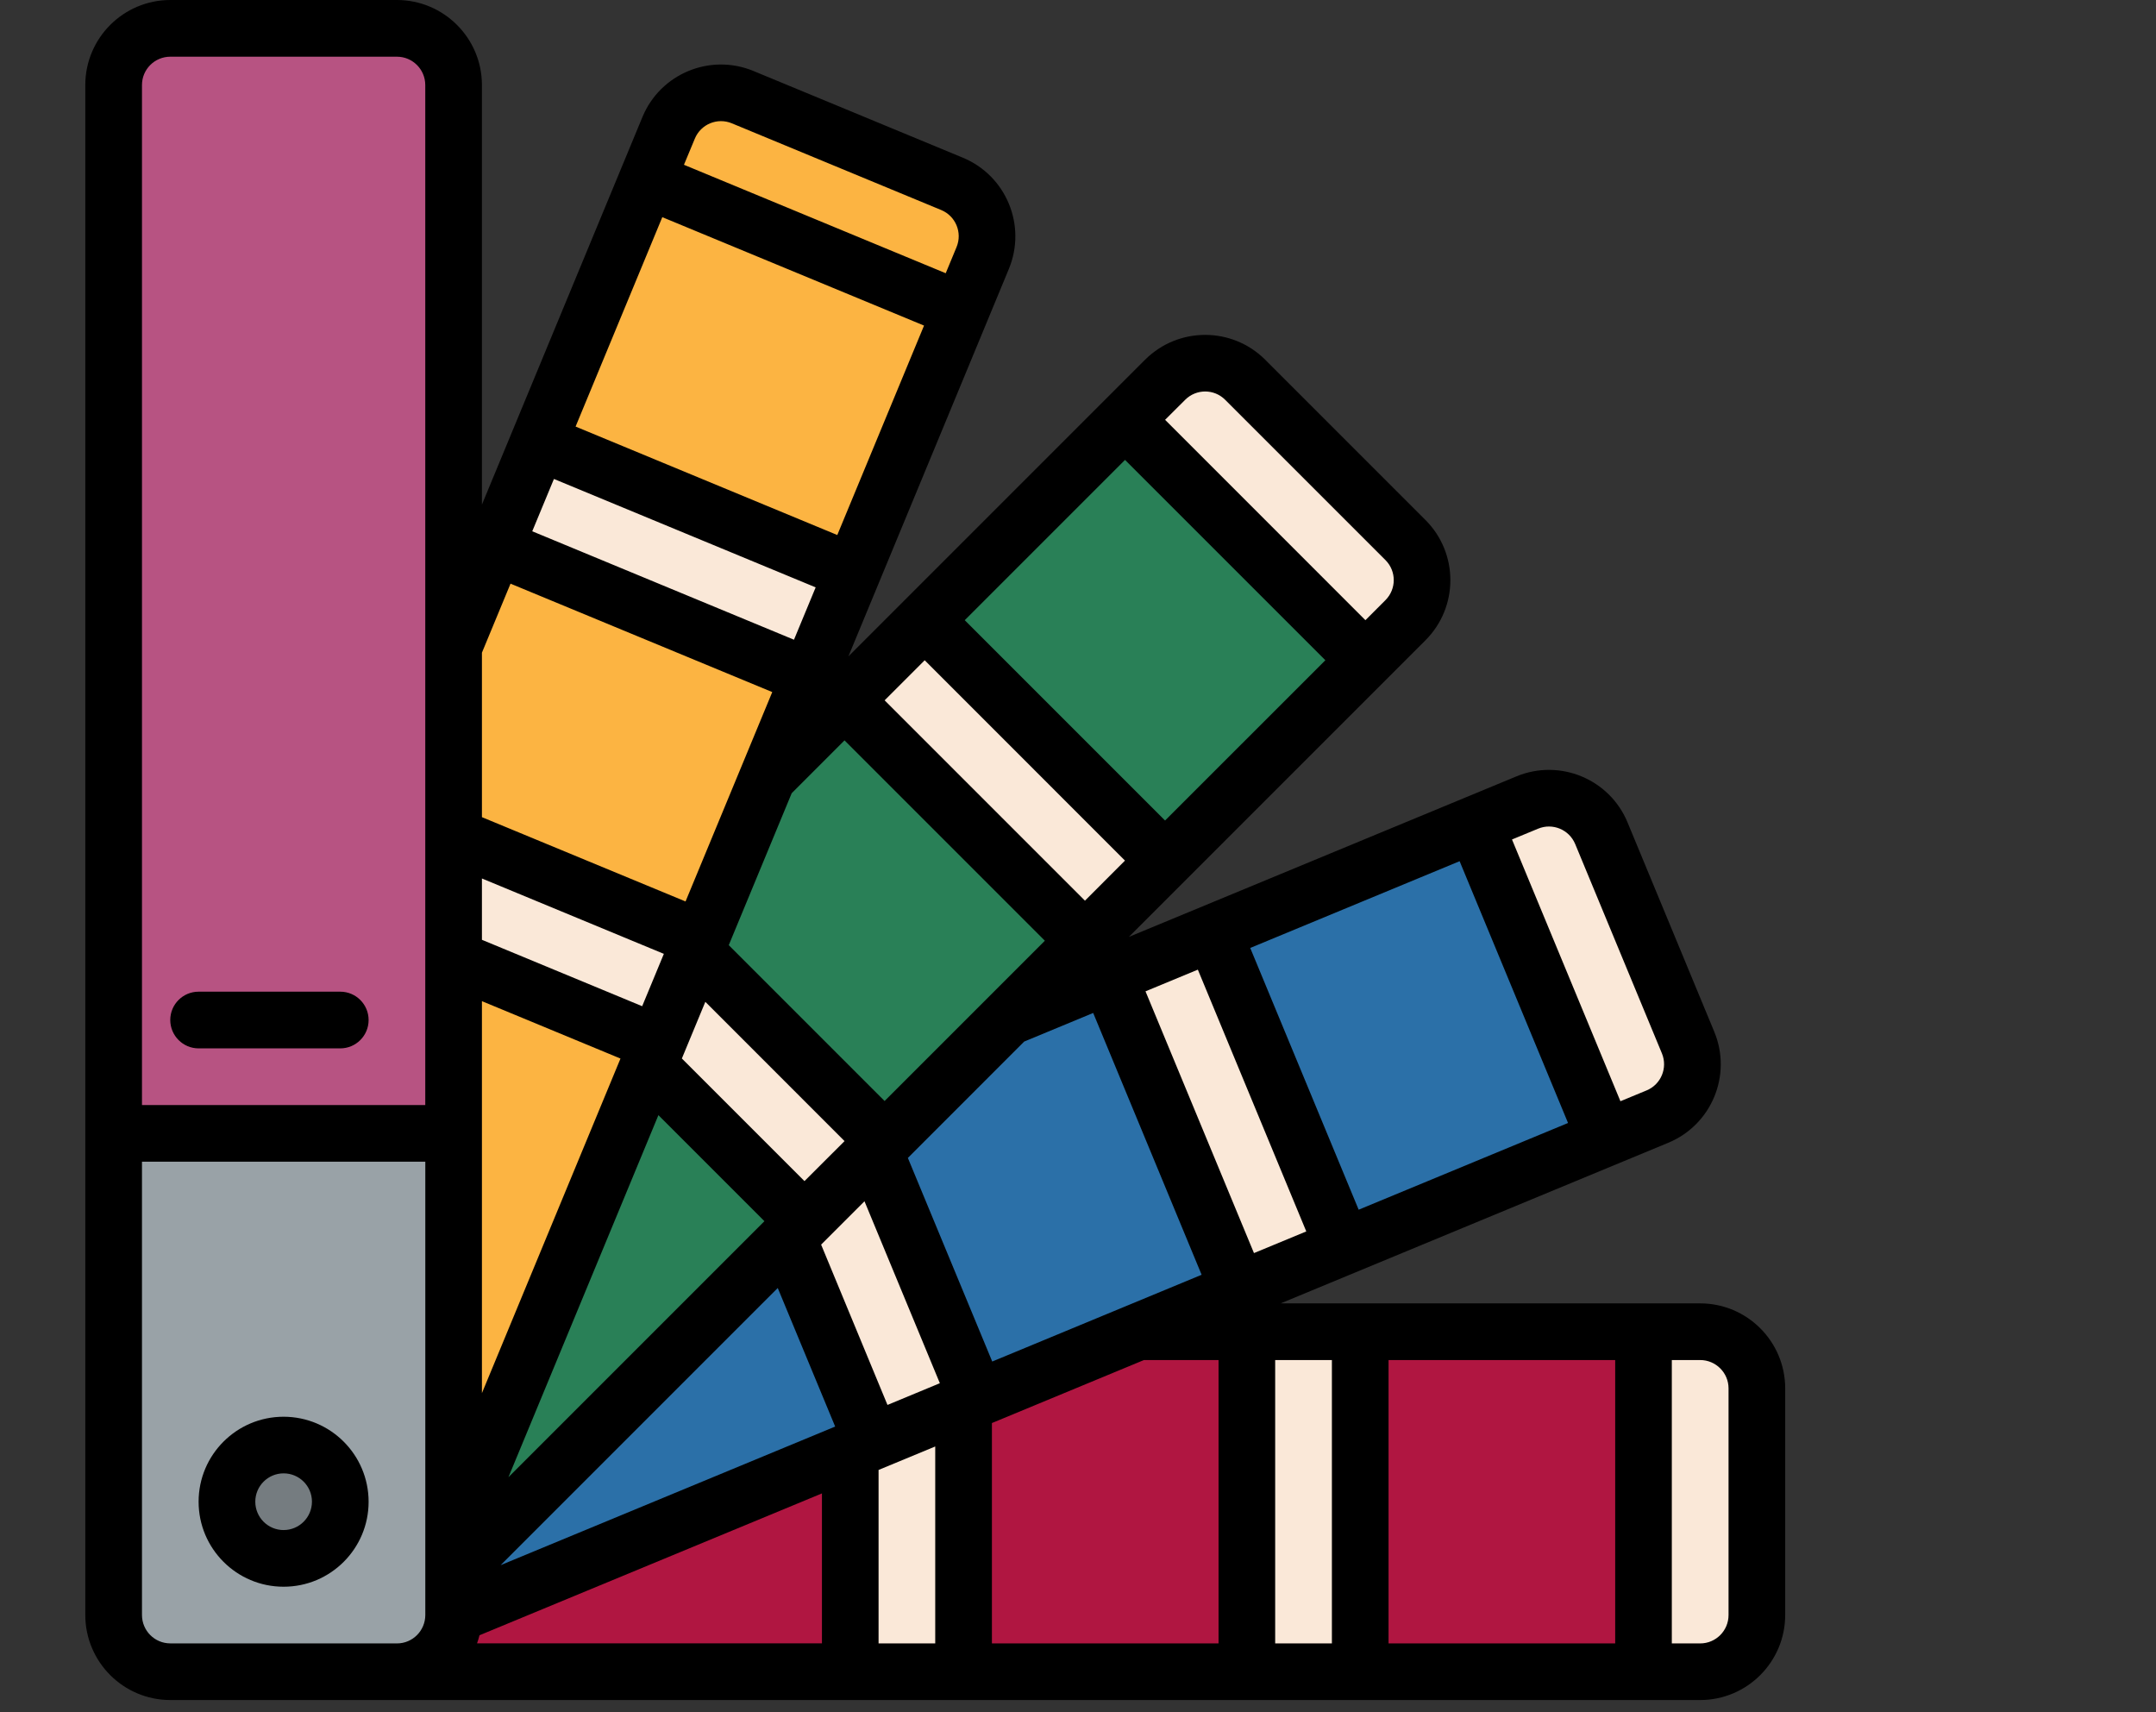 <?xml version="1.0" encoding="utf-8"?>
<!-- Generator: Adobe Illustrator 16.0.0, SVG Export Plug-In . SVG Version: 6.00 Build 0)  -->
<!DOCTYPE svg PUBLIC "-//W3C//DTD SVG 1.1//EN" "http://www.w3.org/Graphics/SVG/1.1/DTD/svg11.dtd">
<svg version="1.1" id="katman_1" xmlns="http://www.w3.org/2000/svg" xmlns:xlink="http://www.w3.org/1999/xlink" x="0px" y="0px"
	 width="68px" height="54px" viewBox="0 0 68 54" enable-background="new 0 0 68 54" xml:space="preserve">
<rect x="0" y="0" width="68" height="54" fill="#333333" stroke="none"/>
<g>
	<path fill="#B01641" d="M8.945,52.722V41.999h44.679c0.987,0,1.787,0.8,1.787,1.786v7.148c0,0.988-0.8,1.788-1.787,1.788H8.945z"/>
	<path fill="#B01641" d="M40.219,41.999v10.723H29.498V41.999H40.219z"/>
	<path fill="#B01641" d="M52.729,41.999v10.723H42.008V41.999H52.729z"/>
</g>
<path fill="#FAE8D8" d="M42.901,41.999v10.723h-3.575V41.999H42.901z"/>
<path fill="#FAE8D8" d="M30.391,41.999v10.723h-3.574V41.999H30.391z"/>
<path fill="#FAE8D8" d="M55.411,43.785v7.148c0,0.988-0.8,1.788-1.787,1.788h-1.787l0,0V41.999l0,0h1.787
	C54.611,41.999,55.411,42.799,55.411,43.785z"/>
<path fill="#2B70A8" d="M10.997,52.313l-2.052-4.954l-2.052-4.952l41.278-17.098c0.912-0.378,1.957,0.055,2.335,0.966l2.736,6.604
	c0.377,0.912-0.056,1.957-0.968,2.336L10.997,52.313z"/>
<path fill="#2B70A8" d="M35.755,30.467l4.108,9.907l-9.837,4.078l-4.106-9.908L35.755,30.467z"/>
<path fill="#FAE8D8" d="M26.708,34.215l4.107,9.908l-3.303,1.368l-4.107-9.907L26.708,34.215z"/>
<path fill="#2B70A8" d="M47.318,25.68l4.106,9.908l-9.835,4.075l-4.107-9.906L47.318,25.68z"/>
<path fill="#FAE8D8" d="M38.271,29.427l4.107,9.908l-3.304,1.369l-4.107-9.908L38.271,29.427z"/>
<path fill="#FAE8D8" d="M50.517,26.291l2.738,6.606c0.378,0.911-0.056,1.957-0.967,2.335l-1.651,0.685l0,0l-4.107-9.909l0,0
	l1.651-0.684C49.093,24.946,50.139,25.379,50.517,26.291z"/>
<path fill="#298057" d="M12.736,51.15l-3.792-3.791l-3.791-3.791l31.592-31.592c0.698-0.698,1.83-0.698,2.527,0l5.055,5.055
	c0.698,0.698,0.698,1.83,0,2.528l0,0L12.736,51.15z"/>
<path fill="#298057" d="M27.27,21.449l7.581,7.582l-7.581,7.581l-7.582-7.581L27.27,21.449z"/>
<path fill="#298057" d="M36.113,12.603l7.581,7.581l-7.581,7.581l-7.581-7.581L36.113,12.603z"/>
<path fill="#FAE8D8" d="M29.165,19.553l7.582,7.582l-2.527,2.527l-7.582-7.582L29.165,19.553z"/>
<path fill="#FAE8D8" d="M20.32,28.399l7.581,7.581l-2.526,2.526l-7.581-7.581L20.32,28.399z"/>
<path fill="#FAE8D8" d="M39.271,11.971l5.054,5.054c0.698,0.698,0.698,1.83,0,2.527l-1.264,1.264l0,0l-7.581-7.582l0,0l1.265-1.263
	C37.443,11.273,38.574,11.273,39.271,11.971z"/>
<path fill="#FCB442" d="M13.898,49.412l-4.954-2.053l-4.953-2.052L21.089,4.03c0.378-0.912,1.423-1.345,2.335-0.967l6.604,2.736
	c0.912,0.377,1.344,1.422,0.967,2.334L13.898,49.412z"/>
<path fill="#FCB442" d="M15.956,16.42l9.908,4.107l-4.107,9.908l-9.909-4.107L15.956,16.42z"/>
<path fill="#FCB442" d="M20.747,4.863l9.909,4.106l-4.107,9.909L16.64,14.77L20.747,4.863z"/>
<path fill="#FAE8D8" d="M16.982,13.944l9.908,4.107l-1.369,3.303l-9.907-4.107L16.982,13.944z"/>
<path fill="#FAE8D8" d="M12.19,25.502l9.908,4.106l-1.369,3.303l-9.909-4.107L12.19,25.502z"/>
<path fill="#B75382" d="M5.371,0.894h7.148c0.987,0,1.787,0.8,1.787,1.787v37.53l0,0H3.583l0,0V2.681
	C3.583,1.694,4.384,0.894,5.371,0.894z"/>
<path fill="#99A2A7" d="M3.583,35.743h10.723l0,0v15.19c0,0.988-0.8,1.788-1.787,1.788H5.371c-0.987,0-1.788-0.8-1.788-1.788V35.743
	L3.583,35.743z"/>
<circle fill="#757C80" cx="8.945" cy="47.36" r="1.788"/>
<path d="M53.624,41.105H40.392l12.225-5.065c1.367-0.566,2.018-2.134,1.451-3.501l-2.736-6.604
	c-0.567-1.367-2.135-2.016-3.502-1.451l-12.225,5.063l9.355-9.355c1.046-1.047,1.046-2.744,0-3.792l-5.054-5.054
	c-1.048-1.046-2.743-1.046-3.792,0l-9.356,9.356l5.063-12.225c0.564-1.369-0.085-2.935-1.451-3.503l-6.605-2.735
	c-1.368-0.566-2.936,0.083-3.502,1.45L15.2,15.914V2.681C15.199,1.202,13.999,0.002,12.519,0H5.371
	C3.891,0.002,2.692,1.202,2.69,2.681v48.252c0.002,1.48,1.201,2.68,2.681,2.682h48.253c1.479-0.002,2.679-1.201,2.681-2.682v-7.148
	C56.303,42.306,55.104,41.106,53.624,41.105L53.624,41.105z M42.008,42.892v8.937h-1.789v-8.937H42.008z M43.795,42.892h7.148v8.937
	h-7.148V42.892z M38.433,42.892v8.937h-7.148v-6.95l4.793-1.986H38.433z M27.991,44.308l-2.093-5.056l1.368-1.367l2.377,5.738
	L27.991,44.308z M20.766,35.169l3.344,3.344l-8.074,8.074L20.766,35.169z M24.53,40.62l1.811,4.37l-10.552,4.371L24.53,40.62z
	 M25.373,37.249l-3.867-3.867l0.74-1.787l4.391,4.392L25.373,37.249z M20.254,31.733L15.2,29.639v-1.934l5.738,2.377L20.254,31.733z
	 M15.2,31.574l4.37,1.81L15.2,43.936V31.574z M15.123,51.572l10.801-4.474v4.729H15.046C15.076,51.744,15.102,51.659,15.123,51.572
	L15.123,51.572z M27.71,46.358l1.787-0.74v6.21H27.71V46.358z M41.2,38.836l-1.65,0.683l-3.421-8.255l1.651-0.684L41.2,38.836z
	 M39.432,29.896l6.604-2.736l3.42,8.256l-6.604,2.735L39.432,29.896z M48.513,26.134c0.456-0.188,0.978,0.028,1.168,0.484
	l2.736,6.604c0.188,0.456-0.028,0.979-0.484,1.167l-0.825,0.341l-3.42-8.255L48.513,26.134z M34.479,31.946l3.42,8.257l-6.604,2.736
	l-2.661-6.421l3.669-3.67L34.479,31.946z M35.482,27.141l-1.263,1.264l-6.318-6.318l1.264-1.264L35.482,27.141z M30.428,19.559
	l5.055-5.055l6.319,6.318l-5.056,5.055L30.428,19.559z M38.642,12.609l5.055,5.054c0.349,0.349,0.349,0.915,0,1.264l-0.632,0.632
	l-6.318-6.319l0.632-0.63C37.728,12.259,38.294,12.259,38.642,12.609L38.642,12.609z M26.636,23.349l6.319,6.319L27.9,34.723
	l-4.915-4.915l1.985-4.792L26.636,23.349z M25.726,18.524l-0.684,1.651l-8.255-3.42l0.684-1.65L25.726,18.524z M18.154,13.453
	l2.735-6.604l8.255,3.419l-2.736,6.605L18.154,13.453z M21.915,4.372c0.189-0.456,0.711-0.672,1.167-0.483l6.604,2.735
	c0.456,0.189,0.672,0.711,0.484,1.167l-0.342,0.826l-8.256-3.42L21.915,4.372z M16.102,18.407l8.255,3.419l-2.735,6.604L15.2,25.771
	v-5.187L16.102,18.407z M5.371,1.788h7.148c0.494,0.001,0.893,0.4,0.894,0.894v32.169H4.478V2.681
	C4.478,2.188,4.877,1.789,5.371,1.788z M5.371,51.828c-0.493,0-0.893-0.4-0.893-0.895V36.637h8.936v14.297
	c-0.001,0.494-0.4,0.895-0.894,0.895H5.371z M54.518,50.934c0,0.494-0.4,0.895-0.894,0.895h-0.895v-8.937h0.895
	c0.493,0.001,0.894,0.401,0.894,0.894V50.934z"/>
<path d="M6.264,33.063h4.468c0.494,0,0.894-0.4,0.894-0.894c0-0.494-0.4-0.894-0.894-0.894H6.264c-0.494,0-0.894,0.399-0.894,0.894
	C5.371,32.662,5.771,33.063,6.264,33.063z"/>
<path d="M8.945,44.68c-1.48,0-2.681,1.199-2.681,2.68s1.201,2.681,2.681,2.681c1.481,0,2.681-1.2,2.681-2.681l0,0
	C11.624,45.88,10.425,44.682,8.945,44.68z M8.945,48.254c-0.493,0-0.893-0.4-0.893-0.895c0-0.493,0.4-0.893,0.893-0.893
	c0.494,0,0.894,0.399,0.894,0.893C9.838,47.854,9.438,48.253,8.945,48.254z"/>
</svg>
